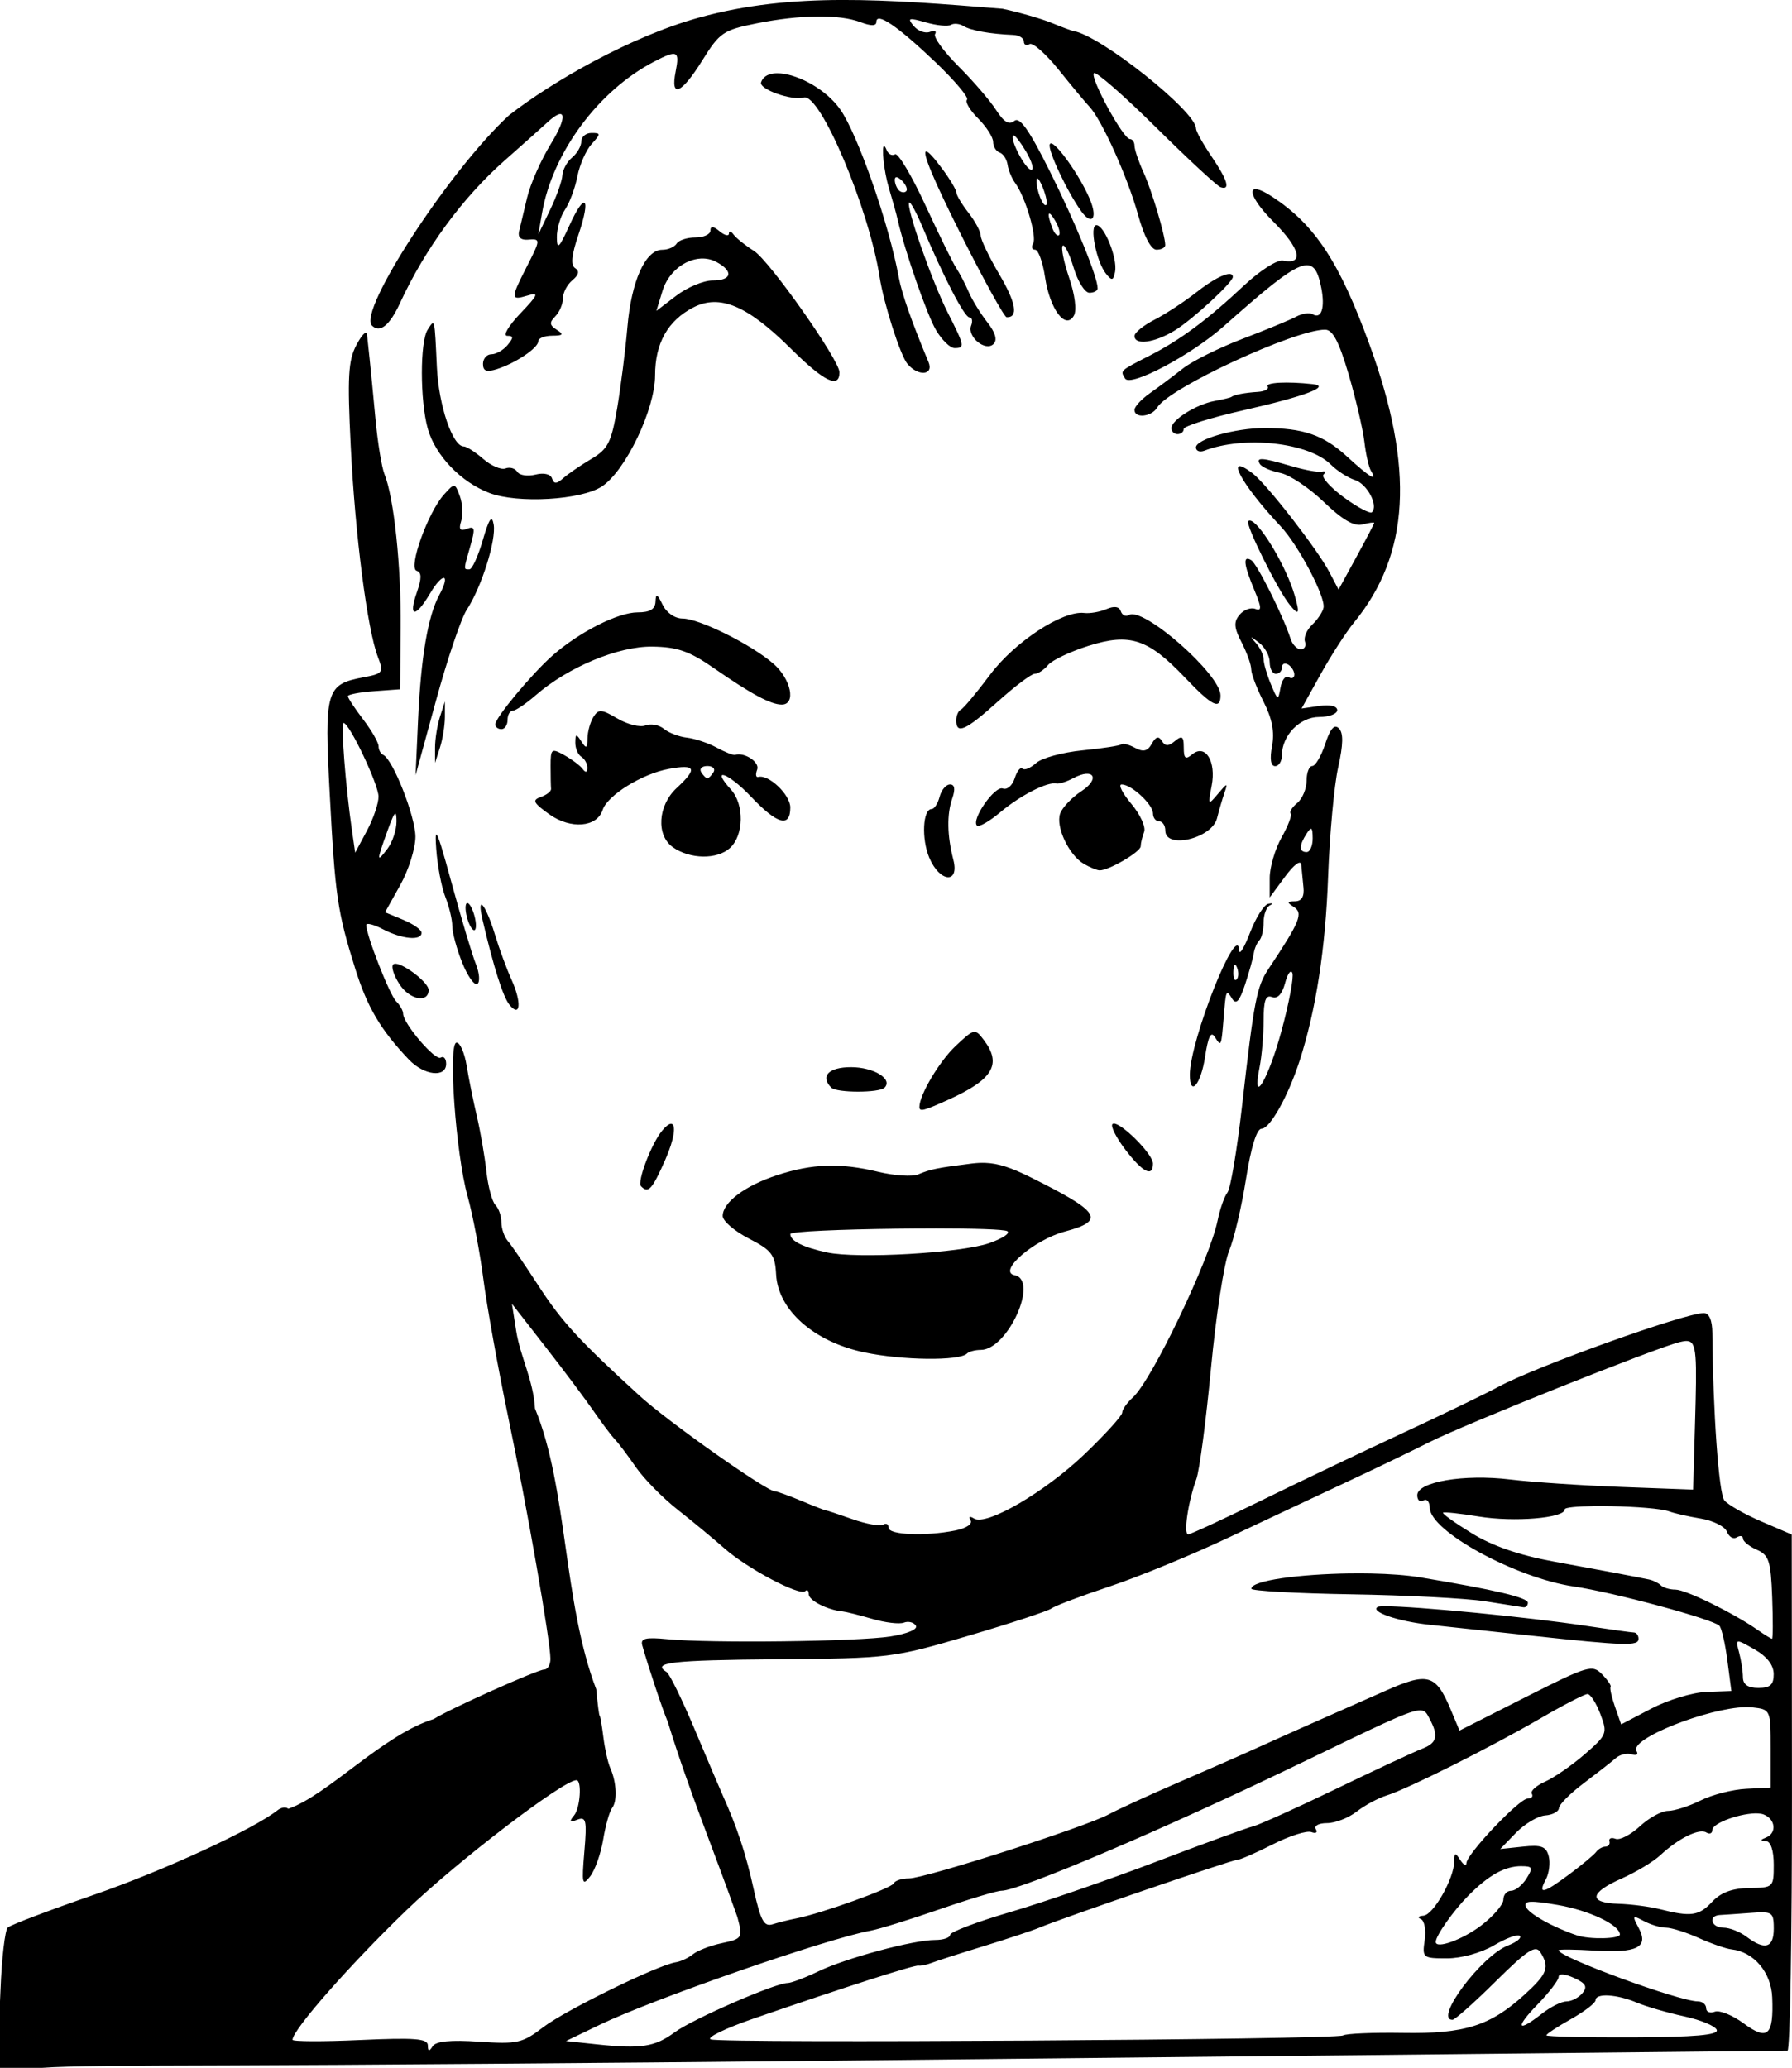 <?xml version="1.0" encoding="UTF-8" standalone="no"?>
<!-- Created with Inkscape (http://www.inkscape.org/) -->

<svg
   width="77.142mm"
   height="89.015mm"
   viewBox="0 0 77.142 89.015"
   version="1.1"
   id="svg1994"
   xml:space="preserve"
   inkscape:version="1.2 (dc2aedaf03, 2022-05-15)"
   sodipodi:docname="Woman with letter.svg"
   xmlns:inkscape="http://www.inkscape.org/namespaces/inkscape"
   xmlns:sodipodi="http://sodipodi.sourceforge.net/DTD/sodipodi-0.dtd"
   xmlns="http://www.w3.org/2000/svg"
   xmlns:svg="http://www.w3.org/2000/svg"
   xmlns:rdf="http://www.w3.org/1999/02/22-rdf-syntax-ns#"
   xmlns:cc="http://creativecommons.org/ns#"
   xmlns:dc="http://purl.org/dc/elements/1.1/"><title
     id="title2037">Woman with letter</title><sodipodi:namedview
     id="namedview1996"
     pagecolor="#ffffff"
     bordercolor="#666666"
     borderopacity="1.0"
     inkscape:showpageshadow="2"
     inkscape:pageopacity="0.0"
     inkscape:pagecheckerboard="0"
     inkscape:deskcolor="#d1d1d1"
     inkscape:document-units="mm"
     showgrid="false"
     inkscape:zoom="0.50353288"
     inkscape:cx="1132.9945"
     inkscape:cy="-146.96161"
     inkscape:window-width="1920"
     inkscape:window-height="991"
     inkscape:window-x="-9"
     inkscape:window-y="-9"
     inkscape:window-maximized="1"
     inkscape:current-layer="layer1" /><defs
     id="defs1991" /><g
     inkscape:label="Lager 1"
     inkscape:groupmode="layer"
     id="layer1"
     transform="translate(-34.023,-66.847)"><path
       id="path2010"
       style="fill:#000000;stroke-width:0.265"
       d="m 55.945,71.802 c -2.536,2.316 -6.531,8.438 -5.912,9.058 0.34,0.34 0.763,0.003 1.209,-0.965 1.078,-2.338 2.691,-4.538 4.498,-6.133 0.824,-0.728 1.659,-1.472 1.855,-1.654 0.797,-0.74 0.872,-0.254 0.143,0.931 -0.427,0.694 -0.887,1.736 -1.023,2.315 -0.136,0.58 -0.291,1.232 -0.346,1.451 -0.062,0.248 0.075,0.383 0.364,0.36 0.578,-0.046 0.577,-0.033 -0.066,1.227 -0.667,1.308 -0.662,1.399 0.066,1.178 0.51,-0.155 0.465,-0.044 -0.316,0.776 -0.502,0.526 -0.755,0.957 -0.563,0.957 0.28,0 0.284,0.078 0.019,0.397 -0.181,0.218 -0.493,0.397 -0.693,0.397 -0.2,0 -0.365,0.187 -0.365,0.414 v 5.17e-4 c 2.04e-4,0.309 0.151,0.367 0.595,0.226 0.806,-0.255 1.786,-0.914 1.786,-1.201 0,-0.129 0.268,-0.236 0.595,-0.238 0.476,-0.003 0.516,-0.054 0.201,-0.254 -0.314,-0.199 -0.328,-0.316 -0.066,-0.578 0.181,-0.181 0.329,-0.528 0.329,-0.773 0,-0.244 0.184,-0.597 0.409,-0.783 0.276,-0.229 0.316,-0.398 0.121,-0.518 -0.202,-0.125 -0.161,-0.555 0.138,-1.438 0.554,-1.631 0.288,-1.892 -0.394,-0.388 -0.438,0.965 -0.529,1.049 -0.534,0.495 -0.003,-0.368 0.155,-0.904 0.351,-1.191 0.196,-0.287 0.436,-0.931 0.532,-1.431 0.097,-0.5 0.372,-1.125 0.611,-1.389 0.404,-0.446 0.403,-0.48 -0.003,-0.48 -0.241,0 -0.438,0.164 -0.438,0.364 0,0.2 -0.179,0.513 -0.397,0.694 -0.218,0.181 -0.406,0.523 -0.417,0.76 -0.011,0.237 -0.248,0.907 -0.528,1.489 l -0.508,1.058 0.161,-0.926 c 0.451,-2.595 2.42,-5.256 4.81,-6.503 1.01,-0.527 1.119,-0.479 0.94,0.418 -0.235,1.173 0.247,0.97 1.152,-0.485 0.74,-1.191 0.9,-1.3 2.333,-1.587 1.875,-0.376 3.568,-0.396 4.475,-0.051 0.451,0.172 0.679,0.169 0.679,-0.009 0,-0.447 0.906,0.169 2.544,1.73 0.837,0.798 1.448,1.526 1.358,1.616 -0.091,0.091 0.126,0.455 0.481,0.81 0.355,0.355 0.645,0.809 0.645,1.008 0,0.2 0.126,0.405 0.279,0.456 0.153,0.051 0.308,0.287 0.343,0.525 0.035,0.237 0.182,0.593 0.327,0.789 0.436,0.59 0.948,2.319 0.772,2.604 -0.09,0.146 -0.052,0.266 0.086,0.266 0.138,0 0.33,0.534 0.428,1.188 0.207,1.381 0.887,2.282 1.242,1.647 0.127,-0.228 0.043,-0.9 -0.205,-1.626 -0.232,-0.681 -0.357,-1.302 -0.278,-1.381 0.079,-0.079 0.29,0.344 0.469,0.941 0.179,0.596 0.484,1.084 0.68,1.084 0.195,0 0.355,-0.085 0.355,-0.189 0,-0.49 -0.95,-2.817 -2.053,-5.03 -0.893,-1.791 -1.301,-2.371 -1.533,-2.178 -0.224,0.186 -0.453,0.05 -0.785,-0.47 -0.258,-0.403 -0.987,-1.25 -1.621,-1.883 -0.633,-0.633 -1.086,-1.256 -1.006,-1.386 0.08,-0.13 -0.02,-0.172 -0.223,-0.094 -0.203,0.078 -0.516,-0.038 -0.698,-0.256 -0.287,-0.346 -0.219,-0.365 0.525,-0.152 0.47,0.135 0.956,0.181 1.081,0.104 0.125,-0.077 0.37,-0.052 0.545,0.056 0.306,0.189 1.16,0.341 2.13,0.379 0.255,0.01 0.463,0.137 0.463,0.282 0,0.145 0.11,0.196 0.244,0.113 0.134,-0.083 0.7,0.416 1.257,1.108 0.557,0.693 1.152,1.407 1.322,1.588 0.531,0.564 1.648,3.044 2.087,4.633 0.261,0.946 0.563,1.521 0.798,1.521 0.208,0 0.378,-0.089 0.377,-0.198 -0.003,-0.426 -0.581,-2.357 -0.942,-3.149 -0.209,-0.459 -0.38,-0.965 -0.38,-1.124 0,-0.16 -0.089,-0.291 -0.198,-0.291 -0.287,-3.8e-4 -1.735,-2.653 -1.549,-2.838 0.086,-0.086 1.287,0.964 2.67,2.333 1.383,1.369 2.634,2.528 2.781,2.577 0.438,0.146 0.304,-0.305 -0.396,-1.335 -0.364,-0.535 -0.661,-1.072 -0.661,-1.192 0,-0.739 -4.126,-4.018 -5.281,-4.197 -0.079,-0.012 -0.496,-0.168 -0.927,-0.346 -0.431,-0.178 -1.384,-0.453 -2.117,-0.611 -5.069,-0.408 -9.04,-0.726 -13.038,0.371 -2.993,0.822 -6.376,2.783 -8.198,4.204 z m 11.52,-1.8 c -0.053,6.52e-4 -0.104,0.004 -0.153,0.011 -0.26,0.035 -0.452,0.155 -0.526,0.377 -0.099,0.296 1.315,0.8 1.838,0.654 0.707,-0.196 2.808,4.781 3.266,7.734 0.175,1.131 0.889,3.363 1.193,3.729 0.464,0.559 1.152,0.498 0.908,-0.081 -0.707,-1.685 -1.152,-2.951 -1.277,-3.638 -0.418,-2.294 -1.776,-6.183 -2.526,-7.238 -0.61,-0.857 -1.757,-1.471 -2.557,-1.542 -0.057,-0.005 -0.113,-0.007 -0.166,-0.007 z m 10.201,2.673 c 0.084,0.033 0.303,0.32 0.527,0.698 0.255,0.432 0.357,0.785 0.227,0.785 -0.245,0 -0.941,-1.321 -0.781,-1.481 0.006,-0.006 0.015,-0.007 0.027,-0.002 z M 79.247,73.025 c -0.016,0.005 -0.028,0.018 -0.035,0.039 -0.087,0.26 0.755,2.045 1.358,2.879 0.431,0.597 0.695,0.346 0.417,-0.397 -0.344,-0.917 -1.358,-2.39 -1.682,-2.516 -0.023,-0.009 -0.043,-0.011 -0.058,-0.006 z m -7.165,0.11 c -0.115,0.004 -0.016,1.069 0.21,1.819 0.153,0.508 0.322,1.115 0.374,1.348 0.296,1.318 1.259,4.094 1.652,4.758 0.251,0.424 0.608,0.771 0.795,0.771 0.456,0 0.439,-0.085 -0.296,-1.536 -0.672,-1.326 -1.809,-4.574 -1.655,-4.728 0.05,-0.05 0.305,0.416 0.566,1.036 0.917,2.177 1.813,3.905 2.024,3.905 0.117,0 0.152,0.16 0.077,0.355 -0.184,0.479 0.62,1.137 0.965,0.791 0.172,-0.172 0.079,-0.493 -0.271,-0.937 -0.292,-0.372 -0.652,-0.958 -0.8,-1.302 -0.148,-0.345 -0.388,-0.805 -0.533,-1.023 -0.145,-0.218 -0.745,-1.442 -1.335,-2.72 -0.59,-1.278 -1.176,-2.26 -1.302,-2.181 -0.127,0.078 -0.291,-0.007 -0.364,-0.19 -0.032,-0.08 -0.06,-0.129 -0.082,-0.151 -0.01,-0.01 -0.018,-0.014 -0.026,-0.014 z m 1.816,0.232 c -0.2,-0.009 0.303,1.21 1.485,3.563 0.985,1.961 1.872,3.568 1.973,3.572 0.515,0.019 0.406,-0.621 -0.311,-1.838 -0.439,-0.744 -0.801,-1.497 -0.804,-1.672 -0.003,-0.175 -0.239,-0.617 -0.523,-0.981 -0.285,-0.364 -0.52,-0.756 -0.523,-0.871 -0.003,-0.115 -0.267,-0.562 -0.585,-0.992 -0.384,-0.52 -0.621,-0.776 -0.712,-0.78 z m -1.27,1.11 c 0.055,0.007 0.132,0.058 0.227,0.153 0.172,0.172 0.252,0.375 0.177,0.45 -0.075,0.075 -0.216,0.057 -0.313,-0.04 -0.097,-0.097 -0.177,-0.3 -0.177,-0.45 0,-0.083 0.031,-0.12 0.086,-0.113 z m 6.043,0.053 c 0.045,-0.014 0.139,0.133 0.244,0.395 0.139,0.349 0.206,0.681 0.148,0.739 -0.133,0.133 -0.441,-0.651 -0.419,-1.064 0.002,-0.043 0.011,-0.065 0.026,-0.07 z m 9.471,0.462 c -0.42,-0.074 -0.174,0.527 0.713,1.414 1.143,1.143 1.312,1.849 0.398,1.66 -0.242,-0.05 -0.988,0.425 -1.667,1.061 -1.583,1.484 -2.746,2.349 -4.063,3.023 -1.308,0.669 -1.281,0.644 -1.066,0.993 0.233,0.377 2.854,-1.014 4.253,-2.257 3.412,-3.033 3.878,-3.217 4.19,-1.656 0.173,0.866 0.006,1.377 -0.374,1.142 -0.13,-0.08 -0.449,-0.031 -0.71,0.109 -0.261,0.14 -1.3,0.569 -2.31,0.954 -1.01,0.385 -2.164,0.96 -2.563,1.276 -0.4,0.317 -1.032,0.79 -1.405,1.052 -0.373,0.261 -0.678,0.589 -0.678,0.728 0,0.38 0.737,0.303 0.979,-0.102 0.501,-0.84 5.916,-3.35 7.226,-3.35 0.329,0 0.599,0.511 1.012,1.918 0.31,1.055 0.615,2.361 0.679,2.902 0.064,0.541 0.192,1.106 0.285,1.257 0.308,0.498 -0.048,0.284 -1.04,-0.624 -1.006,-0.922 -1.878,-1.221 -3.552,-1.218 -1.259,0.002 -2.943,0.479 -2.943,0.833 0,0.154 0.164,0.218 0.363,0.141 1.717,-0.659 4.493,-0.353 5.446,0.6 0.269,0.269 0.733,0.566 1.031,0.661 0.529,0.168 1.025,1.1 0.737,1.387 -0.079,0.079 -0.625,-0.209 -1.212,-0.64 -0.587,-0.432 -0.979,-0.873 -0.872,-0.98 0.107,-0.107 0.076,-0.163 -0.07,-0.125 -0.146,0.039 -0.741,-0.07 -1.323,-0.241 -1.267,-0.373 -1.533,-0.389 -1.344,-0.084 0.078,0.127 0.473,0.298 0.876,0.38 0.403,0.082 1.247,0.645 1.875,1.251 0.786,0.758 1.301,1.06 1.654,0.968 0.282,-0.074 0.512,-0.105 0.512,-0.069 0,0.036 -0.345,0.697 -0.767,1.469 l -0.767,1.403 -0.402,-0.765 c -0.507,-0.968 -2.698,-3.784 -3.299,-4.241 -1.256,-0.954 -0.509,0.456 1.21,2.284 0.762,0.81 1.937,3.041 1.844,3.501 -0.037,0.185 -0.258,0.514 -0.49,0.733 -0.232,0.218 -0.371,0.546 -0.309,0.728 0.062,0.182 -0.02,0.331 -0.182,0.331 -0.162,0 -0.361,-0.208 -0.442,-0.463 -0.303,-0.955 -1.435,-3.217 -1.689,-3.374 -0.371,-0.229 -0.328,0.178 0.133,1.283 0.317,0.759 0.326,0.923 0.042,0.814 -0.195,-0.075 -0.501,0.039 -0.679,0.254 -0.258,0.31 -0.239,0.553 0.09,1.19 0.227,0.44 0.413,0.959 0.413,1.154 0,0.195 0.239,0.822 0.53,1.394 0.369,0.724 0.481,1.304 0.367,1.908 h 5.17e-4 c -0.105,0.558 -0.058,0.868 0.131,0.868 0.162,0 0.294,-0.212 0.294,-0.47 0,-0.852 0.773,-1.646 1.602,-1.646 0.428,0 0.779,-0.133 0.779,-0.295 0,-0.175 -0.313,-0.249 -0.768,-0.182 l -0.768,0.113 0.818,-1.472 c 0.45,-0.809 1.098,-1.815 1.442,-2.234 2.399,-2.929 2.608,-6.624 0.674,-11.937 -1.305,-3.586 -2.354,-5.181 -4.205,-6.394 -0.289,-0.189 -0.503,-0.289 -0.643,-0.313 z m -8.934,1.053 c 0.045,0.013 0.129,0.115 0.246,0.316 0.155,0.266 0.225,0.539 0.157,0.607 -0.068,0.068 -0.198,-0.07 -0.289,-0.306 -0.128,-0.333 -0.173,-0.542 -0.147,-0.601 0.006,-0.015 0.017,-0.02 0.033,-0.015 z m 2.013,0.495 c -0.314,0 -0.003,1.576 0.414,2.092 0.253,0.313 0.315,0.299 0.39,-0.087 C 82.136,77.971 81.562,76.539 81.22,76.539 Z m -16.52,0.086 c -0.065,-0.005 -0.096,0.044 -0.096,0.146 0,0.163 -0.291,0.297 -0.646,0.297 -0.355,0 -0.719,0.119 -0.809,0.265 -0.09,0.146 -0.369,0.265 -0.62,0.265 -0.723,0 -1.327,1.341 -1.498,3.328 -0.087,1.007 -0.287,2.587 -0.444,3.51 -0.249,1.459 -0.394,1.742 -1.111,2.167 -0.454,0.269 -0.995,0.64 -1.204,0.824 -0.291,0.258 -0.403,0.261 -0.485,0.016 -0.063,-0.19 -0.353,-0.257 -0.717,-0.166 -0.336,0.084 -0.687,0.03 -0.78,-0.121 -0.093,-0.151 -0.322,-0.216 -0.507,-0.145 -0.186,0.071 -0.617,-0.113 -0.958,-0.409 -0.341,-0.296 -0.718,-0.538 -0.838,-0.538 -0.482,0 -1.08,-1.762 -1.158,-3.41 -0.101,-2.159 -0.086,-2.098 -0.396,-1.617 -0.335,0.518 -0.333,3.048 0.002,4.256 0.32,1.153 1.428,2.31 2.658,2.776 1.22,0.462 3.944,0.304 4.836,-0.28 1.021,-0.669 2.293,-3.324 2.293,-4.785 0,-1.381 0.548,-2.356 1.643,-2.922 1.14,-0.59 2.333,-0.085 4.214,1.784 1.417,1.408 2.08,1.728 2.08,1.004 0,-0.521 -3.011,-4.797 -3.674,-5.218 -0.381,-0.242 -0.779,-0.562 -0.886,-0.711 -0.107,-0.149 -0.196,-0.167 -0.198,-0.04 -0.002,0.127 -0.183,0.082 -0.401,-0.099 -0.137,-0.114 -0.236,-0.173 -0.301,-0.178 z m -0.51,1.351 c 0.23,-0.012 0.458,0.033 0.666,0.144 0.756,0.405 0.677,0.8 -0.16,0.8 -0.386,0 -1.089,0.294 -1.561,0.654 l -0.858,0.655 0.266,-0.867 c 0.245,-0.8 0.956,-1.349 1.647,-1.386 z m 22.782,0.664 c -0.235,-0.021 -0.784,0.268 -1.428,0.773 -0.53,0.417 -1.351,0.955 -1.824,1.197 -0.473,0.242 -0.86,0.556 -0.86,0.698 0,0.412 0.859,0.297 1.724,-0.23 0.761,-0.464 2.509,-2.074 2.509,-2.31 0,-0.079 -0.043,-0.121 -0.121,-0.128 z m -37.2,2.53 c -0.076,0.002 -0.235,0.201 -0.408,0.529 -0.352,0.665 -0.392,1.372 -0.243,4.366 0.188,3.803 0.712,7.871 1.165,9.052 0.261,0.68 0.228,0.726 -0.623,0.886 -1.607,0.301 -1.683,0.564 -1.447,5.011 0.234,4.422 0.329,5.075 1.101,7.541 0.518,1.654 1.093,2.627 2.307,3.903 0.652,0.686 1.604,0.794 1.604,0.183 0,-0.227 -0.106,-0.347 -0.235,-0.267 -0.237,0.147 -1.617,-1.47 -1.617,-1.895 0,-0.126 -0.136,-0.366 -0.303,-0.532 -0.281,-0.281 -1.285,-2.846 -1.285,-3.283 0,-0.106 0.327,-0.022 0.728,0.187 0.817,0.426 1.654,0.502 1.654,0.15 0,-0.128 -0.354,-0.379 -0.786,-0.558 l -0.786,-0.326 0.654,-1.171 c 0.36,-0.644 0.654,-1.58 0.654,-2.08 0,-0.87 -0.974,-3.341 -1.389,-3.525 -0.109,-0.049 -0.198,-0.216 -0.198,-0.372 0,-0.156 -0.298,-0.674 -0.661,-1.151 -0.364,-0.477 -0.661,-0.928 -0.661,-1.002 0,-0.074 0.506,-0.171 1.124,-0.216 l 1.124,-0.082 0.025,-2.646 c 0.025,-2.637 -0.288,-5.61 -0.697,-6.615 -0.118,-0.291 -0.293,-1.363 -0.388,-2.381 -0.095,-1.019 -0.208,-2.18 -0.251,-2.58 -0.043,-0.4 -0.094,-0.876 -0.113,-1.058 -0.005,-0.045 -0.021,-0.066 -0.047,-0.066 z m 39.331,2.151 c -0.36,0.019 -0.568,0.075 -0.513,0.163 0.067,0.109 -0.123,0.213 -0.422,0.232 -0.554,0.034 -1.021,0.123 -1.14,0.218 -0.036,0.029 -0.359,0.107 -0.718,0.173 -0.794,0.146 -1.861,0.816 -1.861,1.17 0,0.142 0.119,0.258 0.265,0.258 0.146,0 0.265,-0.1 0.265,-0.223 0,-0.122 1.166,-0.487 2.591,-0.81 2.618,-0.594 3.774,-1.03 2.966,-1.12 -0.557,-0.062 -1.07,-0.08 -1.43,-0.061 z M 53.569,87.764 c -0.086,-0.009 -0.203,0.118 -0.433,0.372 -0.689,0.762 -1.55,3.158 -1.179,3.281 0.222,0.074 0.224,0.319 0.005,0.946 -0.374,1.074 -0.053,1.092 0.573,0.033 0.549,-0.93 0.908,-0.875 0.4,0.061 -0.491,0.906 -0.794,2.687 -0.915,5.381 l -0.107,2.381 0.883,-3.228 c 0.486,-1.775 1.079,-3.528 1.319,-3.893 0.636,-0.97 1.278,-3.008 1.159,-3.677 -0.076,-0.428 -0.198,-0.252 -0.468,0.678 -0.201,0.691 -0.459,1.257 -0.575,1.257 -0.26,0 -0.261,0.045 0.043,-1.018 0.213,-0.744 0.19,-0.858 -0.15,-0.728 -0.298,0.114 -0.362,0.027 -0.247,-0.335 0.085,-0.269 0.058,-0.751 -0.06,-1.072 -0.106,-0.288 -0.162,-0.432 -0.248,-0.44 z m 34.253,1.491 c -0.025,-7.2e-5 -0.047,0.009 -0.065,0.026 -0.136,0.136 1.253,2.937 1.782,3.596 0.4,0.498 0.45,0.405 0.218,-0.397 -0.35,-1.208 -1.4,-2.969 -1.848,-3.2 -0.032,-0.016 -0.061,-0.025 -0.086,-0.025 z m -25.509,3.24 c -0.046,-0.02 -0.065,0.065 -0.072,0.25 -0.013,0.328 -0.237,0.463 -0.77,0.463 -0.84,0 -2.515,0.848 -3.656,1.852 -0.896,0.788 -2.472,2.682 -2.472,2.971 0,0.112 0.119,0.204 0.265,0.204 0.146,0 0.265,-0.179 0.265,-0.397 0,-0.218 0.101,-0.397 0.224,-0.397 0.123,0 0.569,-0.301 0.992,-0.669 1.392,-1.21 3.554,-2.111 5.018,-2.09 1.076,0.015 1.596,0.197 2.646,0.926 1.618,1.123 2.45,1.569 2.924,1.569 0.627,0 0.402,-1.098 -0.361,-1.76 -0.959,-0.832 -3.198,-1.944 -3.914,-1.944 -0.329,0 -0.69,-0.251 -0.856,-0.595 -0.114,-0.237 -0.187,-0.362 -0.233,-0.382 z m 19.75,0.489 c -0.104,-0.016 -0.241,0.012 -0.409,0.084 -0.282,0.121 -0.714,0.196 -0.959,0.166 -0.927,-0.113 -2.991,1.241 -4.053,2.66 -0.582,0.778 -1.148,1.454 -1.257,1.502 -0.109,0.049 -0.198,0.257 -0.198,0.463 0,0.619 0.405,0.435 1.796,-0.816 0.728,-0.655 1.441,-1.191 1.584,-1.191 0.143,0 0.4,-0.17 0.573,-0.377 0.172,-0.208 0.958,-0.58 1.747,-0.828 1.779,-0.559 2.556,-0.302 4.154,1.375 1.165,1.223 1.523,1.401 1.523,0.758 0,-0.907 -3.335,-3.833 -3.941,-3.458 -0.136,0.084 -0.294,0.011 -0.351,-0.161 -0.034,-0.102 -0.105,-0.162 -0.209,-0.177 z m 5.836,1.305 c 0.019,-0.003 0.122,0.071 0.319,0.22 0.255,0.193 0.463,0.574 0.463,0.847 0,0.273 0.119,0.497 0.265,0.497 0.146,0 0.265,-0.126 0.265,-0.28 0,-0.154 0.119,-0.207 0.265,-0.117 0.146,0.09 0.265,0.283 0.265,0.428 0,0.146 -0.11,0.196 -0.245,0.113 -0.135,-0.084 -0.293,0.118 -0.35,0.448 -0.1,0.574 -0.117,0.568 -0.415,-0.146 -0.171,-0.41 -0.312,-0.892 -0.312,-1.072 0,-0.18 -0.149,-0.494 -0.331,-0.698 -0.141,-0.158 -0.206,-0.237 -0.187,-0.24 z m -34.724,2.754 -0.212,0.661 c -0.117,0.364 -0.212,0.959 -0.212,1.323 v 0.661 l 0.212,-0.661 c 0.117,-0.364 0.212,-0.959 0.212,-1.323 z m 6.737,0.417 c -0.145,-0.009 -0.232,0.075 -0.341,0.248 -0.137,0.217 -0.253,0.632 -0.257,0.923 -0.007,0.439 -0.052,0.461 -0.265,0.132 -0.221,-0.342 -0.256,-0.335 -0.26,0.051 -0.002,0.246 0.115,0.521 0.26,0.611 0.146,0.09 0.262,0.305 0.26,0.479 -0.003,0.198 -0.076,0.217 -0.198,0.051 -0.107,-0.146 -0.462,-0.414 -0.79,-0.597 -0.559,-0.313 -0.595,-0.285 -0.595,0.463 0,0.438 0.009,0.88 0.02,0.984 0.011,0.103 -0.187,0.26 -0.439,0.349 -0.387,0.136 -0.331,0.252 0.364,0.747 0.918,0.654 2.052,0.562 2.294,-0.186 0.204,-0.631 1.702,-1.56 2.854,-1.77 1.162,-0.212 1.24,-0.015 0.331,0.827 -0.809,0.75 -0.889,2.036 -0.159,2.548 0.74,0.519 1.899,0.535 2.452,0.035 0.604,-0.547 0.628,-1.876 0.045,-2.52 -0.907,-1.002 -0.113,-0.724 0.858,0.301 1.139,1.201 1.698,1.357 1.698,0.471 0,-0.549 -0.934,-1.438 -1.379,-1.313 -0.104,0.029 -0.125,-0.114 -0.047,-0.317 0.122,-0.319 -0.546,-0.762 -0.955,-0.634 -0.073,0.023 -0.43,-0.119 -0.794,-0.316 -0.364,-0.197 -0.938,-0.388 -1.276,-0.426 -0.338,-0.038 -0.784,-0.208 -0.989,-0.378 -0.206,-0.171 -0.564,-0.237 -0.797,-0.147 -0.233,0.09 -0.776,-0.045 -1.206,-0.299 -0.342,-0.202 -0.545,-0.305 -0.689,-0.315 z m -11.098,0.51 c 0.248,0 1.504,2.648 1.504,3.171 0,0.294 -0.226,0.958 -0.503,1.474 l -0.503,0.939 -0.145,-1.007 c -0.271,-1.882 -0.478,-4.579 -0.352,-4.579 z m 42.706,0.159 c -0.143,0.004 -0.283,0.241 -0.449,0.743 -0.173,0.523 -0.423,0.95 -0.558,0.95 -0.134,0 -0.244,0.283 -0.244,0.629 0,0.346 -0.181,0.779 -0.403,0.963 -0.222,0.184 -0.349,0.389 -0.283,0.455 0.066,0.066 -0.11,0.529 -0.391,1.029 -0.281,0.5 -0.511,1.285 -0.511,1.746 v 0.837 l 0.661,-0.897 c 0.383,-0.519 0.676,-0.736 0.696,-0.514 0.019,0.21 0.062,0.65 0.096,0.977 0.042,0.396 -0.081,0.596 -0.365,0.599 -0.35,0.003 -0.36,0.046 -0.057,0.238 0.425,0.269 0.282,0.621 -1.081,2.669 -0.512,0.77 -0.622,1.336 -1.143,5.922 -0.213,1.875 -0.495,3.541 -0.625,3.704 -0.131,0.163 -0.323,0.712 -0.428,1.222 -0.346,1.679 -2.828,6.86 -3.641,7.598 -0.255,0.231 -0.463,0.528 -0.463,0.658 0,0.13 -0.726,0.931 -1.612,1.78 -1.711,1.638 -4.231,3.108 -4.764,2.779 -0.19,-0.117 -0.251,-0.086 -0.151,0.076 0.096,0.156 -0.184,0.344 -0.654,0.438 -1.286,0.257 -2.873,0.193 -2.873,-0.116 0,-0.154 -0.106,-0.214 -0.236,-0.134 -0.13,0.08 -0.727,-0.027 -1.327,-0.239 -0.6,-0.212 -1.119,-0.383 -1.153,-0.381 -0.034,0.002 -0.505,-0.181 -1.046,-0.407 -0.541,-0.226 -1.053,-0.411 -1.138,-0.411 -0.357,0 -4.597,-2.994 -5.816,-4.107 -2.621,-2.394 -3.355,-3.194 -4.368,-4.756 -0.566,-0.873 -1.154,-1.731 -1.307,-1.907 -0.153,-0.176 -0.279,-0.539 -0.279,-0.807 0,-0.268 -0.115,-0.603 -0.257,-0.744 -0.141,-0.141 -0.316,-0.791 -0.388,-1.442 -0.072,-0.652 -0.256,-1.721 -0.41,-2.376 -0.154,-0.655 -0.352,-1.637 -0.441,-2.183 -0.089,-0.546 -0.283,-0.992 -0.431,-0.992 -0.38,0 -0.038,4.788 0.472,6.615 0.224,0.8 0.53,2.408 0.68,3.572 0.151,1.164 0.633,3.843 1.072,5.953 0.827,3.971 1.806,9.575 1.814,10.385 0.003,0.255 -0.118,0.463 -0.267,0.463 -0.287,0 -4.076,1.697 -4.755,2.13 -2.193,0.678 -4.568,3.285 -6.266,3.864 -0.092,-0.092 -0.298,-0.065 -0.457,0.061 -1.031,0.817 -4.927,2.612 -7.901,3.64 -1.925,0.665 -3.597,1.3 -3.716,1.411 -0.119,0.111 -0.259,1.319 -0.312,2.684 -0.01,0.271 -0.013,0.28 -0.023,0.531 v 2.826 h 1.805 c 1.192,-0.084 3.421,-0.093 8,-0.106 4.951,-0.014 16.384,-0.102 25.406,-0.196 16.858,-0.175 41.384,-0.433 41.74,-0.438 0.11,-0.002 0.196,-5.002 0.191,-11.111 l -0.009,-11.108 -1.307,-0.562 c -0.719,-0.309 -1.436,-0.717 -1.593,-0.906 -0.239,-0.288 -0.493,-3.82 -0.518,-7.205 -0.004,-0.549 -0.138,-0.86 -0.369,-0.86 -0.82,0 -7.241,2.305 -8.838,3.173 -0.542,0.295 -2.415,1.199 -4.162,2.01 -1.746,0.811 -4.488,2.12 -6.093,2.908 -1.605,0.789 -3.001,1.434 -3.102,1.434 -0.212,0 -0.004,-1.403 0.352,-2.381 0.133,-0.364 0.416,-2.512 0.63,-4.774 0.214,-2.262 0.563,-4.53 0.777,-5.041 0.213,-0.511 0.541,-1.905 0.729,-3.097 0.218,-1.386 0.462,-2.169 0.674,-2.169 0.358,0 1.143,-1.403 1.633,-2.921 0.706,-2.186 1.116,-4.828 1.228,-7.927 0.066,-1.819 0.261,-3.936 0.433,-4.705 0.22,-0.984 0.23,-1.481 0.033,-1.678 -0.049,-0.049 -0.098,-0.074 -0.145,-0.072 z m -6.664,0.468 c -0.057,0.002 -0.138,0.053 -0.251,0.147 -0.285,0.236 -0.419,0.236 -0.566,-0.002 -0.069,-0.111 -0.134,-0.158 -0.204,-0.139 -0.07,0.019 -0.144,0.106 -0.23,0.26 -0.181,0.323 -0.364,0.368 -0.722,0.176 -0.264,-0.141 -0.528,-0.21 -0.586,-0.151 -0.058,0.058 -0.811,0.175 -1.672,0.26 -0.862,0.085 -1.762,0.331 -2.001,0.547 -0.239,0.216 -0.503,0.324 -0.587,0.24 -0.084,-0.084 -0.234,0.103 -0.333,0.415 -0.099,0.313 -0.329,0.511 -0.511,0.441 -0.344,-0.132 -1.371,1.338 -1.114,1.595 0.081,0.081 0.532,-0.177 1.003,-0.573 0.862,-0.725 2.03,-1.323 2.418,-1.237 0.115,0.025 0.445,-0.08 0.733,-0.234 0.869,-0.465 1.169,0.021 0.346,0.561 -0.41,0.269 -0.823,0.702 -0.917,0.961 -0.205,0.564 0.372,1.794 1.018,2.17 v 5.1e-4 c 0.255,0.148 0.559,0.274 0.675,0.278 0.386,0.015 1.773,-0.795 1.773,-1.035 0,-0.13 0.066,-0.408 0.147,-0.618 0.081,-0.21 -0.168,-0.755 -0.553,-1.212 -0.384,-0.457 -0.571,-0.831 -0.414,-0.831 0.421,0 1.349,0.859 1.349,1.25 0,0.186 0.119,0.338 0.265,0.338 0.146,0 0.265,0.179 0.265,0.397 0,0.817 2.008,0.34 2.226,-0.53 0.084,-0.337 0.229,-0.831 0.322,-1.1 0.151,-0.436 0.122,-0.431 -0.276,0.042 -0.431,0.512 -0.439,0.501 -0.276,-0.342 0.204,-1.054 -0.274,-1.82 -0.84,-1.349 -0.288,0.239 -0.362,0.179 -0.362,-0.294 0,-0.301 -0.027,-0.435 -0.122,-0.431 z m -20.383,1.225 c 0.235,0 0.354,0.119 0.265,0.265 -0.09,0.146 -0.209,0.265 -0.265,0.265 -0.056,0 -0.175,-0.119 -0.265,-0.265 -0.09,-0.145 0.029,-0.265 0.265,-0.265 z m 10.444,0.794 c -0.169,0 -0.369,0.238 -0.445,0.529 -0.076,0.291 -0.23,0.529 -0.342,0.529 -0.383,0 -0.447,1.279 -0.104,2.094 0.449,1.068 1.309,1.141 1.036,0.088 -0.268,-1.035 -0.284,-1.957 -0.044,-2.646 0.137,-0.394 0.103,-0.595 -0.1,-0.595 z m -23.868,1.261 c 0.03,0.018 0.042,0.13 0.043,0.327 0.002,0.364 -0.172,0.893 -0.386,1.175 -0.479,0.633 -0.479,0.553 0.001,-0.778 0.189,-0.525 0.291,-0.754 0.342,-0.723 z m 39.394,0.651 c 0.013,-0.005 0.024,-0.004 0.034,0.004 0.039,0.03 0.052,0.159 0.054,0.4 0.002,0.327 -0.115,0.595 -0.261,0.595 -0.332,0 -0.332,-0.281 0,-0.794 0.078,-0.12 0.134,-0.19 0.173,-0.205 z m -37.632,0.245 c -0.042,-0.006 -0.039,0.213 -0.009,0.622 0.053,0.728 0.23,1.658 0.394,2.068 0.163,0.41 0.297,0.972 0.297,1.251 0,0.279 0.192,0.985 0.425,1.569 0.234,0.584 0.527,0.999 0.651,0.922 0.124,-0.077 0.097,-0.463 -0.061,-0.858 -0.159,-0.395 -0.629,-1.968 -1.046,-3.496 -0.39,-1.43 -0.581,-2.067 -0.651,-2.077 z m 1.326,2.948 c -0.011,0.001 -0.021,0.006 -0.03,0.015 -0.073,0.073 -0.051,0.388 0.048,0.701 0.099,0.313 0.24,0.509 0.313,0.437 0.073,-0.073 0.051,-0.388 -0.049,-0.701 -0.075,-0.235 -0.172,-0.404 -0.247,-0.443 -0.012,-0.007 -0.024,-0.009 -0.035,-0.008 z m 34.596,0.015 c -0.027,0.001 -0.063,0.007 -0.11,0.016 -0.186,0.037 -0.539,0.594 -0.786,1.237 -0.247,0.643 -0.457,0.99 -0.467,0.772 -0.063,-1.32 -2.127,3.874 -2.127,5.352 0,0.975 0.477,0.417 0.654,-0.766 0.132,-0.877 0.254,-1.127 0.423,-0.86 0.273,0.432 0.277,0.422 0.378,-0.815 0.1,-1.234 0.105,-1.246 0.37,-0.828 0.168,0.265 0.316,0.1 0.551,-0.611 0.177,-0.535 0.346,-1.142 0.376,-1.347 0.03,-0.205 0.138,-0.456 0.239,-0.557 0.101,-0.101 0.184,-0.452 0.184,-0.78 0,-0.327 0.122,-0.656 0.271,-0.73 0.075,-0.037 0.104,-0.063 0.092,-0.075 -0.006,-0.006 -0.023,-0.009 -0.049,-0.007 z m -33.991,0.058 c -0.053,0.019 -0.044,0.231 0.06,0.677 0.473,2.022 0.877,3.294 1.155,3.633 0.472,0.575 0.529,-0.101 0.09,-1.075 -0.216,-0.479 -0.535,-1.348 -0.711,-1.93 -0.252,-0.836 -0.507,-1.337 -0.595,-1.305 z m -3.665,2.542 c -0.057,-0.007 -0.102,0.002 -0.129,0.029 -0.095,0.095 0.03,0.481 0.277,0.858 0.429,0.654 1.222,0.816 1.252,0.256 0.017,-0.315 -1.001,-1.097 -1.4,-1.144 z m 36.115,0.044 c 0.024,0.004 0.053,0.044 0.084,0.124 0.076,0.191 0.067,0.42 -0.021,0.507 -0.088,0.088 -0.151,-0.068 -0.139,-0.347 0.006,-0.154 0.025,-0.247 0.053,-0.275 0.007,-0.007 0.015,-0.01 0.023,-0.009 z m 2.406,0.292 c 0.024,-1e-5 0.044,0.021 0.06,0.064 0.064,0.174 -0.142,1.276 -0.459,2.45 -0.573,2.123 -1.304,3.355 -0.955,1.608 0.095,-0.477 0.174,-1.385 0.174,-2.017 0,-0.867 0.09,-1.115 0.364,-1.009 0.235,0.09 0.434,-0.125 0.562,-0.604 0.081,-0.307 0.182,-0.492 0.254,-0.492 z m -13.673,2.601 c -0.156,0.034 -0.365,0.225 -0.768,0.604 -0.694,0.653 -1.555,2.104 -1.555,2.621 0,0.218 0.17,0.175 1.248,-0.312 1.924,-0.87 2.314,-1.528 1.522,-2.573 -0.189,-0.25 -0.291,-0.373 -0.447,-0.339 z m -5.266,1.513 c -0.967,0 -1.342,0.39 -0.85,0.882 0.228,0.228 2.063,0.23 2.291,0.002 0.371,-0.371 -0.464,-0.884 -1.441,-0.884 z m 11.309,2.428 c -0.023,0.001 -0.042,0.008 -0.056,0.022 -0.089,0.089 0.162,0.586 0.558,1.105 0.745,0.976 1.186,1.198 1.186,0.596 0,-0.38 -1.167,-1.566 -1.606,-1.709 -0.031,-0.01 -0.059,-0.015 -0.082,-0.014 z m -19.041,0.011 c -0.014,-0.002 -0.028,-0.002 -0.044,0.002 -0.085,0.017 -0.205,0.11 -0.358,0.295 -0.462,0.556 -1.089,2.209 -0.907,2.391 0.319,0.319 0.479,0.143 1.051,-1.159 0.387,-0.882 0.461,-1.496 0.258,-1.528 z m 13.515,1.681 c -0.188,-0.007 -0.378,0.003 -0.581,0.028 -1.472,0.182 -1.793,0.247 -2.314,0.469 -0.248,0.106 -1.022,0.056 -1.72,-0.112 -1.638,-0.394 -2.826,-0.354 -4.352,0.145 -1.382,0.452 -2.341,1.171 -2.341,1.756 0,0.215 0.506,0.651 1.124,0.97 0.988,0.509 1.131,0.697 1.175,1.544 0.081,1.534 1.624,2.9 3.795,3.357 1.647,0.347 4.096,0.375 4.421,0.051 0.086,-0.086 0.354,-0.157 0.595,-0.157 1.155,0 2.516,-3.005 1.457,-3.216 -0.755,-0.15 0.826,-1.522 2.168,-1.881 1.763,-0.472 1.527,-0.841 -1.496,-2.341 -0.826,-0.41 -1.369,-0.591 -1.932,-0.613 z m -2.169,2.822 c 1.632,8e-5 2.979,0.036 3.115,0.12 0.137,0.085 -0.213,0.315 -0.777,0.512 -1.226,0.429 -5.672,0.684 -6.987,0.402 -1.031,-0.222 -1.579,-0.496 -1.579,-0.792 0,-0.114 2.245,-0.201 4.536,-0.23 0.573,-0.007 1.148,-0.011 1.692,-0.011 z m -18.212,3.244 1.443,1.852 c 0.794,1.019 1.73,2.269 2.081,2.778 0.351,0.509 0.761,1.054 0.912,1.21 0.15,0.156 0.554,0.692 0.898,1.191 0.344,0.499 1.154,1.324 1.801,1.833 0.647,0.509 1.556,1.262 2.021,1.672 0.979,0.864 3.243,2.061 3.469,1.834 0.085,-0.085 0.154,-0.024 0.154,0.136 0,0.266 0.81,0.677 1.455,0.738 0.146,0.014 0.72,0.158 1.277,0.32 0.557,0.163 1.169,0.235 1.362,0.161 0.193,-0.074 0.424,-0.015 0.515,0.131 0.096,0.155 -0.361,0.349 -1.098,0.465 -1.399,0.22 -7.736,0.297 -9.596,0.117 -0.944,-0.092 -1.168,-0.037 -1.084,0.265 0.252,0.9 0.886,2.803 1.098,3.29 0.931,3.023 1.969,5.491 2.996,8.404 0.243,0.906 0.225,0.935 -0.694,1.131 -0.473,0.101 -1.02,0.314 -1.217,0.472 -0.197,0.159 -0.527,0.313 -0.734,0.344 -0.765,0.112 -4.76,2.067 -5.707,2.792 -0.902,0.691 -1.115,0.74 -2.769,0.628 -1.227,-0.083 -1.857,-0.021 -1.996,0.198 -0.151,0.237 -0.204,0.227 -0.207,-0.042 -0.003,-0.291 -0.568,-0.335 -2.915,-0.228 -1.601,0.073 -2.91,0.068 -2.91,-0.011 0,-0.424 2.463,-3.225 4.9,-5.573 2.186,-2.107 6.754,-5.601 7.322,-5.601 0.242,0 0.163,1.198 -0.1,1.515 -0.224,0.27 -0.192,0.312 0.141,0.184 0.376,-0.144 0.414,0.031 0.299,1.383 -0.117,1.383 -0.09,1.496 0.249,1.061 0.209,-0.268 0.462,-0.982 0.562,-1.587 0.1,-0.605 0.274,-1.219 0.387,-1.365 0.229,-0.294 0.189,-1.113 -0.084,-1.72 -0.098,-0.218 -0.231,-0.814 -0.295,-1.323 -0.064,-0.509 -0.135,-0.926 -0.16,-0.926 -0.024,0 -0.09,-0.511 -0.147,-1.135 -1.431,-3.743 -1.229,-8.69 -2.637,-12.088 -0.069,-1.212 -0.63,-2.226 -0.807,-3.326 z m 50.6,1.604 c 0.41,0.031 0.412,0.647 0.329,3.552 l -0.082,2.843 -3.093,-0.115 c -1.701,-0.064 -3.854,-0.208 -4.785,-0.321 -1.986,-0.241 -3.997,0.1 -3.997,0.677 0,0.215 0.119,0.317 0.265,0.227 0.146,-0.09 0.268,0.052 0.273,0.315 0.017,1.01 3.704,3.022 6.209,3.389 1.693,0.248 5.955,1.397 6.257,1.687 0.094,0.09 0.25,0.76 0.345,1.487 l 0.173,1.323 -1.075,0.04 c -0.591,0.022 -1.659,0.345 -2.372,0.718 l -1.298,0.679 -0.266,-0.762 c -0.146,-0.419 -0.231,-0.802 -0.189,-0.851 0.042,-0.049 -0.123,-0.293 -0.367,-0.544 -0.418,-0.429 -0.604,-0.374 -3.29,0.984 l -2.846,1.44 -0.365,-0.873 c -0.652,-1.561 -0.982,-1.657 -2.846,-0.829 -0.908,0.403 -2.187,0.969 -2.842,1.256 -0.655,0.288 -1.786,0.794 -2.514,1.124 -0.728,0.331 -2.335,1.038 -3.572,1.571 -1.237,0.534 -2.567,1.144 -2.956,1.355 -0.993,0.54 -7.904,2.758 -8.597,2.759 -0.315,5.7e-4 -0.613,0.097 -0.661,0.213 -0.087,0.21 -3.131,1.304 -4.204,1.511 -0.306,0.059 -0.76,0.172 -1.01,0.251 -0.372,0.118 -0.518,-0.151 -0.817,-1.51 -0.334,-1.518 -0.707,-2.648 -1.33,-4.035 -0.131,-0.291 -0.676,-1.573 -1.212,-2.849 -0.536,-1.276 -1.079,-2.384 -1.206,-2.463 -0.665,-0.411 0.203,-0.512 4.731,-0.55 4.882,-0.041 5.012,-0.057 8.267,-1.015 1.819,-0.535 3.426,-1.064 3.572,-1.175 0.146,-0.111 1.277,-0.538 2.514,-0.95 1.237,-0.411 3.559,-1.367 5.159,-2.124 1.601,-0.757 3.863,-1.821 5.027,-2.365 1.164,-0.543 2.772,-1.318 3.572,-1.722 1.533,-0.774 9.774,-4.068 10.768,-4.304 0.092,-0.022 0.173,-0.039 0.244,-0.045 0.031,-0.003 0.06,-0.003 0.087,-0.001 z m -4.029,7.104 c 0.237,-0.003 0.492,-10e-4 0.752,0.004 1.042,0.021 2.166,0.102 2.496,0.226 0.218,0.082 0.832,0.221 1.364,0.309 0.532,0.088 1.037,0.343 1.122,0.567 0.086,0.224 0.276,0.332 0.423,0.241 0.147,-0.091 0.266,-0.066 0.266,0.053 0,0.12 0.268,0.335 0.595,0.479 0.522,0.229 0.604,0.482 0.662,2.047 0.037,0.982 0.034,1.786 -0.007,1.786 -0.041,0 -0.319,-0.171 -0.618,-0.38 -1.037,-0.726 -3.096,-1.736 -3.539,-1.736 -0.245,0 -0.528,-0.083 -0.629,-0.184 -0.101,-0.101 -0.329,-0.214 -0.507,-0.251 -0.682,-0.141 -1.992,-0.388 -4.108,-0.774 -1.47,-0.268 -2.635,-0.67 -3.519,-1.214 -0.727,-0.447 -1.286,-0.847 -1.242,-0.888 0.044,-0.041 0.734,0.033 1.534,0.164 1.524,0.25 3.704,0.069 3.704,-0.306 0,-0.088 0.54,-0.132 1.25,-0.141 z m -10.503,2.899 c -2.123,0.03 -4.24,0.297 -4.239,0.659 3.4e-4,0.093 1.935,0.201 4.299,0.24 2.364,0.038 4.953,0.172 5.754,0.298 0.8,0.125 1.545,0.242 1.654,0.26 0.109,0.018 0.198,-0.07 0.198,-0.195 0,-0.223 -1.416,-0.557 -4.63,-1.092 -0.59,-0.098 -1.339,-0.151 -2.132,-0.167 -0.297,-0.006 -0.601,-0.006 -0.904,-0.002 z m 1.548,1.414 c -0.189,-8.4e-4 -0.309,0.008 -0.343,0.026 -0.359,0.202 0.863,0.625 2.228,0.77 0.655,0.07 2.619,0.28 4.366,0.468 4.093,0.439 4.63,0.455 4.63,0.135 0,-0.146 -0.089,-0.267 -0.198,-0.27 -0.109,-0.003 -1.032,-0.131 -2.051,-0.285 -2.564,-0.387 -7.307,-0.839 -8.632,-0.844 z m 15.173,1.52 c 0.083,-0.017 0.289,0.101 0.701,0.335 0.538,0.306 0.825,0.676 0.826,1.065 10e-4,0.459 -0.15,0.595 -0.66,0.595 -0.452,0 -0.663,-0.146 -0.665,-0.463 -0.002,-0.255 -0.076,-0.734 -0.165,-1.065 -0.081,-0.301 -0.121,-0.451 -0.038,-0.468 z m -6.486,2.26 c 0.125,0 0.373,0.387 0.552,0.86 0.313,0.827 0.288,0.893 -0.669,1.725 -0.547,0.476 -1.315,1.007 -1.704,1.181 -0.39,0.174 -0.65,0.409 -0.579,0.524 0.071,0.115 -0.01,0.208 -0.18,0.208 -0.36,0 -2.624,2.388 -2.634,2.778 -0.004,0.146 -0.122,0.086 -0.264,-0.132 -0.22,-0.341 -0.256,-0.333 -0.26,0.055 -0.007,0.738 -0.899,2.311 -1.327,2.34 -0.218,0.015 -0.269,0.08 -0.113,0.145 0.156,0.065 0.232,0.472 0.168,0.905 -0.112,0.763 -0.082,0.787 0.958,0.787 0.619,0 1.477,-0.238 2.026,-0.562 0.524,-0.309 1.023,-0.491 1.11,-0.405 0.087,0.087 -0.139,0.271 -0.501,0.409 -1.142,0.434 -3.215,3.203 -2.398,3.203 0.105,0 0.943,-0.744 1.861,-1.654 1.359,-1.346 1.717,-1.58 1.921,-1.257 0.412,0.649 0.307,0.93 -0.681,1.829 -1.477,1.344 -2.578,1.691 -5.234,1.646 -1.286,-0.021 -2.446,0.028 -2.577,0.109 -0.298,0.184 -26.693,0.35 -27.218,0.171 -0.211,-0.072 0.623,-0.477 1.853,-0.901 3.9,-1.343 6.911,-2.31 7.089,-2.275 0.095,0.018 0.351,-0.036 0.569,-0.12 0.218,-0.085 1.23,-0.41 2.249,-0.722 1.019,-0.313 2.09,-0.669 2.381,-0.791 0.99,-0.416 8.277,-2.915 8.505,-2.916 0.125,-6.1e-4 0.818,-0.301 1.54,-0.668 0.723,-0.367 1.473,-0.606 1.668,-0.531 0.195,0.075 0.281,0.018 0.192,-0.126 -0.09,-0.145 0.124,-0.261 0.48,-0.261 0.353,0 0.925,-0.221 1.272,-0.492 0.347,-0.271 0.929,-0.585 1.292,-0.697 0.893,-0.275 4.492,-2.079 6.661,-3.34 0.971,-0.565 1.868,-1.027 1.992,-1.027 z m 6.801,0.561 c 0.106,-0.002 0.205,0.001 0.294,0.011 0.783,0.089 0.789,0.101 0.789,1.771 v 1.682 l -1.059,0.053 c -0.582,0.029 -1.464,0.254 -1.959,0.501 -0.495,0.247 -1.125,0.449 -1.4,0.449 -0.275,0 -0.822,0.299 -1.216,0.665 -0.394,0.365 -0.864,0.608 -1.044,0.538 -0.18,-0.069 -0.299,-0.023 -0.265,0.103 0.035,0.126 -0.042,0.231 -0.172,0.233 -0.129,0.002 -0.308,0.104 -0.397,0.226 -0.089,0.122 -0.6,0.549 -1.136,0.949 -1.142,0.851 -1.391,0.908 -1.033,0.24 0.143,-0.268 0.199,-0.719 0.125,-1.003 -0.11,-0.421 -0.316,-0.498 -1.111,-0.413 l -0.976,0.103 0.681,-0.701 c 0.374,-0.385 0.94,-0.72 1.257,-0.744 0.317,-0.024 0.582,-0.167 0.589,-0.318 0.007,-0.151 0.486,-0.632 1.066,-1.068 0.579,-0.437 1.2,-0.922 1.379,-1.08 0.179,-0.157 0.49,-0.231 0.691,-0.164 0.201,0.067 0.292,0.004 0.204,-0.14 -0.327,-0.529 3.097,-1.861 4.694,-1.893 z m -13.989,0.139 c 0.217,0.007 0.274,0.148 0.382,0.35 0.405,0.757 0.33,1.057 -0.326,1.307 -0.327,0.125 -1.994,0.903 -3.705,1.729 -1.71,0.826 -3.318,1.551 -3.572,1.611 -0.254,0.06 -2.129,0.744 -4.167,1.521 -2.037,0.777 -4.865,1.752 -6.284,2.168 -1.419,0.416 -2.58,0.856 -2.58,0.977 0,0.121 -0.288,0.221 -0.64,0.221 -0.942,0 -3.834,0.777 -5.032,1.352 -0.573,0.275 -1.168,0.5 -1.323,0.501 -0.532,0.002 -4.099,1.557 -4.859,2.119 -0.856,0.633 -1.453,0.726 -3.359,0.521 l -1.323,-0.142 1.455,-0.701 c 2.311,-1.113 9.791,-3.711 11.657,-4.05 0.365,-0.066 1.701,-0.48 2.969,-0.919 1.268,-0.439 2.469,-0.799 2.668,-0.799 0.775,0 7.054,-2.678 12.868,-5.488 3.354,-1.621 4.556,-2.21 5.065,-2.273 0.038,-0.005 0.073,-0.007 0.104,-0.006 z m 14.52,4.437 c 0.097,0.005 0.18,0.019 0.246,0.044 0.515,0.198 0.58,0.803 0.106,0.994 -0.265,0.107 -0.265,0.138 0,0.155 0.202,0.013 0.331,0.407 0.331,1.013 -4e-5,0.978 -0.015,0.992 -1.056,1.006 -0.734,0.01 -1.221,0.191 -1.598,0.595 -0.564,0.605 -0.913,0.655 -2.241,0.317 -0.437,-0.111 -1.24,-0.216 -1.786,-0.233 -1.309,-0.041 -1.257,-0.473 0.132,-1.088 0.618,-0.274 1.37,-0.727 1.671,-1.008 0.77,-0.719 1.668,-1.163 1.973,-0.975 0.143,0.088 0.259,0.043 0.259,-0.1 0,-0.319 1.287,-0.753 1.962,-0.72 z m -10.179,2.272 c 0.483,0 0.509,0.064 0.219,0.529 -0.182,0.291 -0.481,0.529 -0.664,0.529 -0.183,0 -0.333,0.173 -0.333,0.383 0,0.211 -0.428,0.71 -0.951,1.109 -0.801,0.611 -1.959,1.03 -1.959,0.708 0,-0.263 0.75,-1.33 1.389,-1.976 0.889,-0.899 1.578,-1.284 2.301,-1.284 z m 0.4,1.533 c 0.208,-0.011 0.575,0.035 1.162,0.136 1.348,0.232 2.656,0.851 2.678,1.267 0.01,0.195 -1.301,0.226 -1.844,0.043 -1.044,-0.35 -2.088,-0.936 -2.203,-1.236 -0.05,-0.13 -0.001,-0.2 0.207,-0.211 z m 10.019,0.453 c 0.41,0.015 0.444,0.17 0.444,0.701 0,0.833 -0.383,0.947 -1.175,0.348 -0.282,-0.214 -0.729,-0.389 -0.992,-0.389 -0.531,0 -0.673,-0.52 -0.148,-0.545 0.182,-0.009 0.777,-0.05 1.323,-0.091 0.233,-0.018 0.412,-0.029 0.548,-0.024 z m -5.51,0.213 c 0.06,0.006 0.177,0.064 0.36,0.162 0.292,0.157 0.722,0.285 0.954,0.285 0.233,0 0.866,0.2 1.407,0.443 0.541,0.244 1.177,0.465 1.413,0.491 0.964,0.108 1.71,0.988 1.753,2.07 0.066,1.641 -0.196,1.879 -1.228,1.117 -0.481,-0.355 -1.042,-0.581 -1.245,-0.503 -0.204,0.078 -0.371,0.01 -0.371,-0.151 0,-0.161 -0.159,-0.293 -0.353,-0.293 -0.802,0 -5.997,-1.906 -5.997,-2.201 0,-0.045 0.685,-0.039 1.521,0.013 1.859,0.116 2.37,-0.142 1.925,-0.973 -0.144,-0.268 -0.211,-0.408 -0.181,-0.449 0.007,-0.01 0.021,-0.014 0.041,-0.012 z m -3.123,2.464 c 0.116,0.008 0.281,0.058 0.475,0.146 0.512,0.233 0.594,0.38 0.365,0.656 -0.162,0.195 -0.47,0.355 -0.684,0.355 -0.214,0 -0.691,0.238 -1.061,0.529 -1.068,0.84 -1.17,0.615 -0.182,-0.402 0.497,-0.512 0.904,-1.045 0.904,-1.185 0,-0.075 0.068,-0.108 0.184,-0.1 z m 1.966,0.904 c 0.335,0.018 0.777,0.121 1.207,0.302 0.41,0.172 1.331,0.44 2.048,0.595 0.717,0.155 1.348,0.418 1.402,0.585 v 5.2e-4 c 0.071,0.218 -0.947,0.307 -3.618,0.318 -2.044,0.008 -3.717,-0.031 -3.717,-0.088 0,-0.057 0.476,-0.37 1.058,-0.698 0.582,-0.327 1.058,-0.692 1.058,-0.811 0,-0.157 0.228,-0.223 0.562,-0.205 z"
       sodipodi:nodetypes="cssscsscccsssssssssccsssssscsccsssscccsssscsssssccssscssssssssssccsccssscscsscssssscsssscscssscssscsssssssssscssssscsssscscssssssssssscssscssscssssscssssssssssssssssssssscscscscsscscssscscccsssssscsssssscccssssscccsssscscssscsssssccssscsccsssccssssssssscssscsccsssssssssssscssssscssssssccssssscccssssssssscsssssssscsssccccssssssssssssssscsssssssssssssssscssssssssssssssssscssssssscssssscsscscccsssccssssssscsscsscsssssscccsssssssssccsscsssscssssscssscsssssssssssssscsccsssscccsssccssssssssssssssssssscssscssscscssssscsccssssssssssssssssscsssssssssccssssssssssssssssssscscssscscsssssscsscsssscsssssssssccsssssssssssssssssscsssscsssssssssscssssssssssssssssssssccssssssssscssscssscscsscscsscsssccsscsssscsssssccccssscccccssccsscccscccccccsssssssscssscscsscsssscsscssssssscssssscsssccssscsccssssscssscssccsssscsssccssssccscsssscssscccssscccsscscccscsccsscsssscssssccccsssscscsssssssscsssssssssssssssssssssssssssssscsssssscssssssssscsssscccssssssscsssccccscssccssssscscssscssssssscssccsssscc" /></g></svg>

